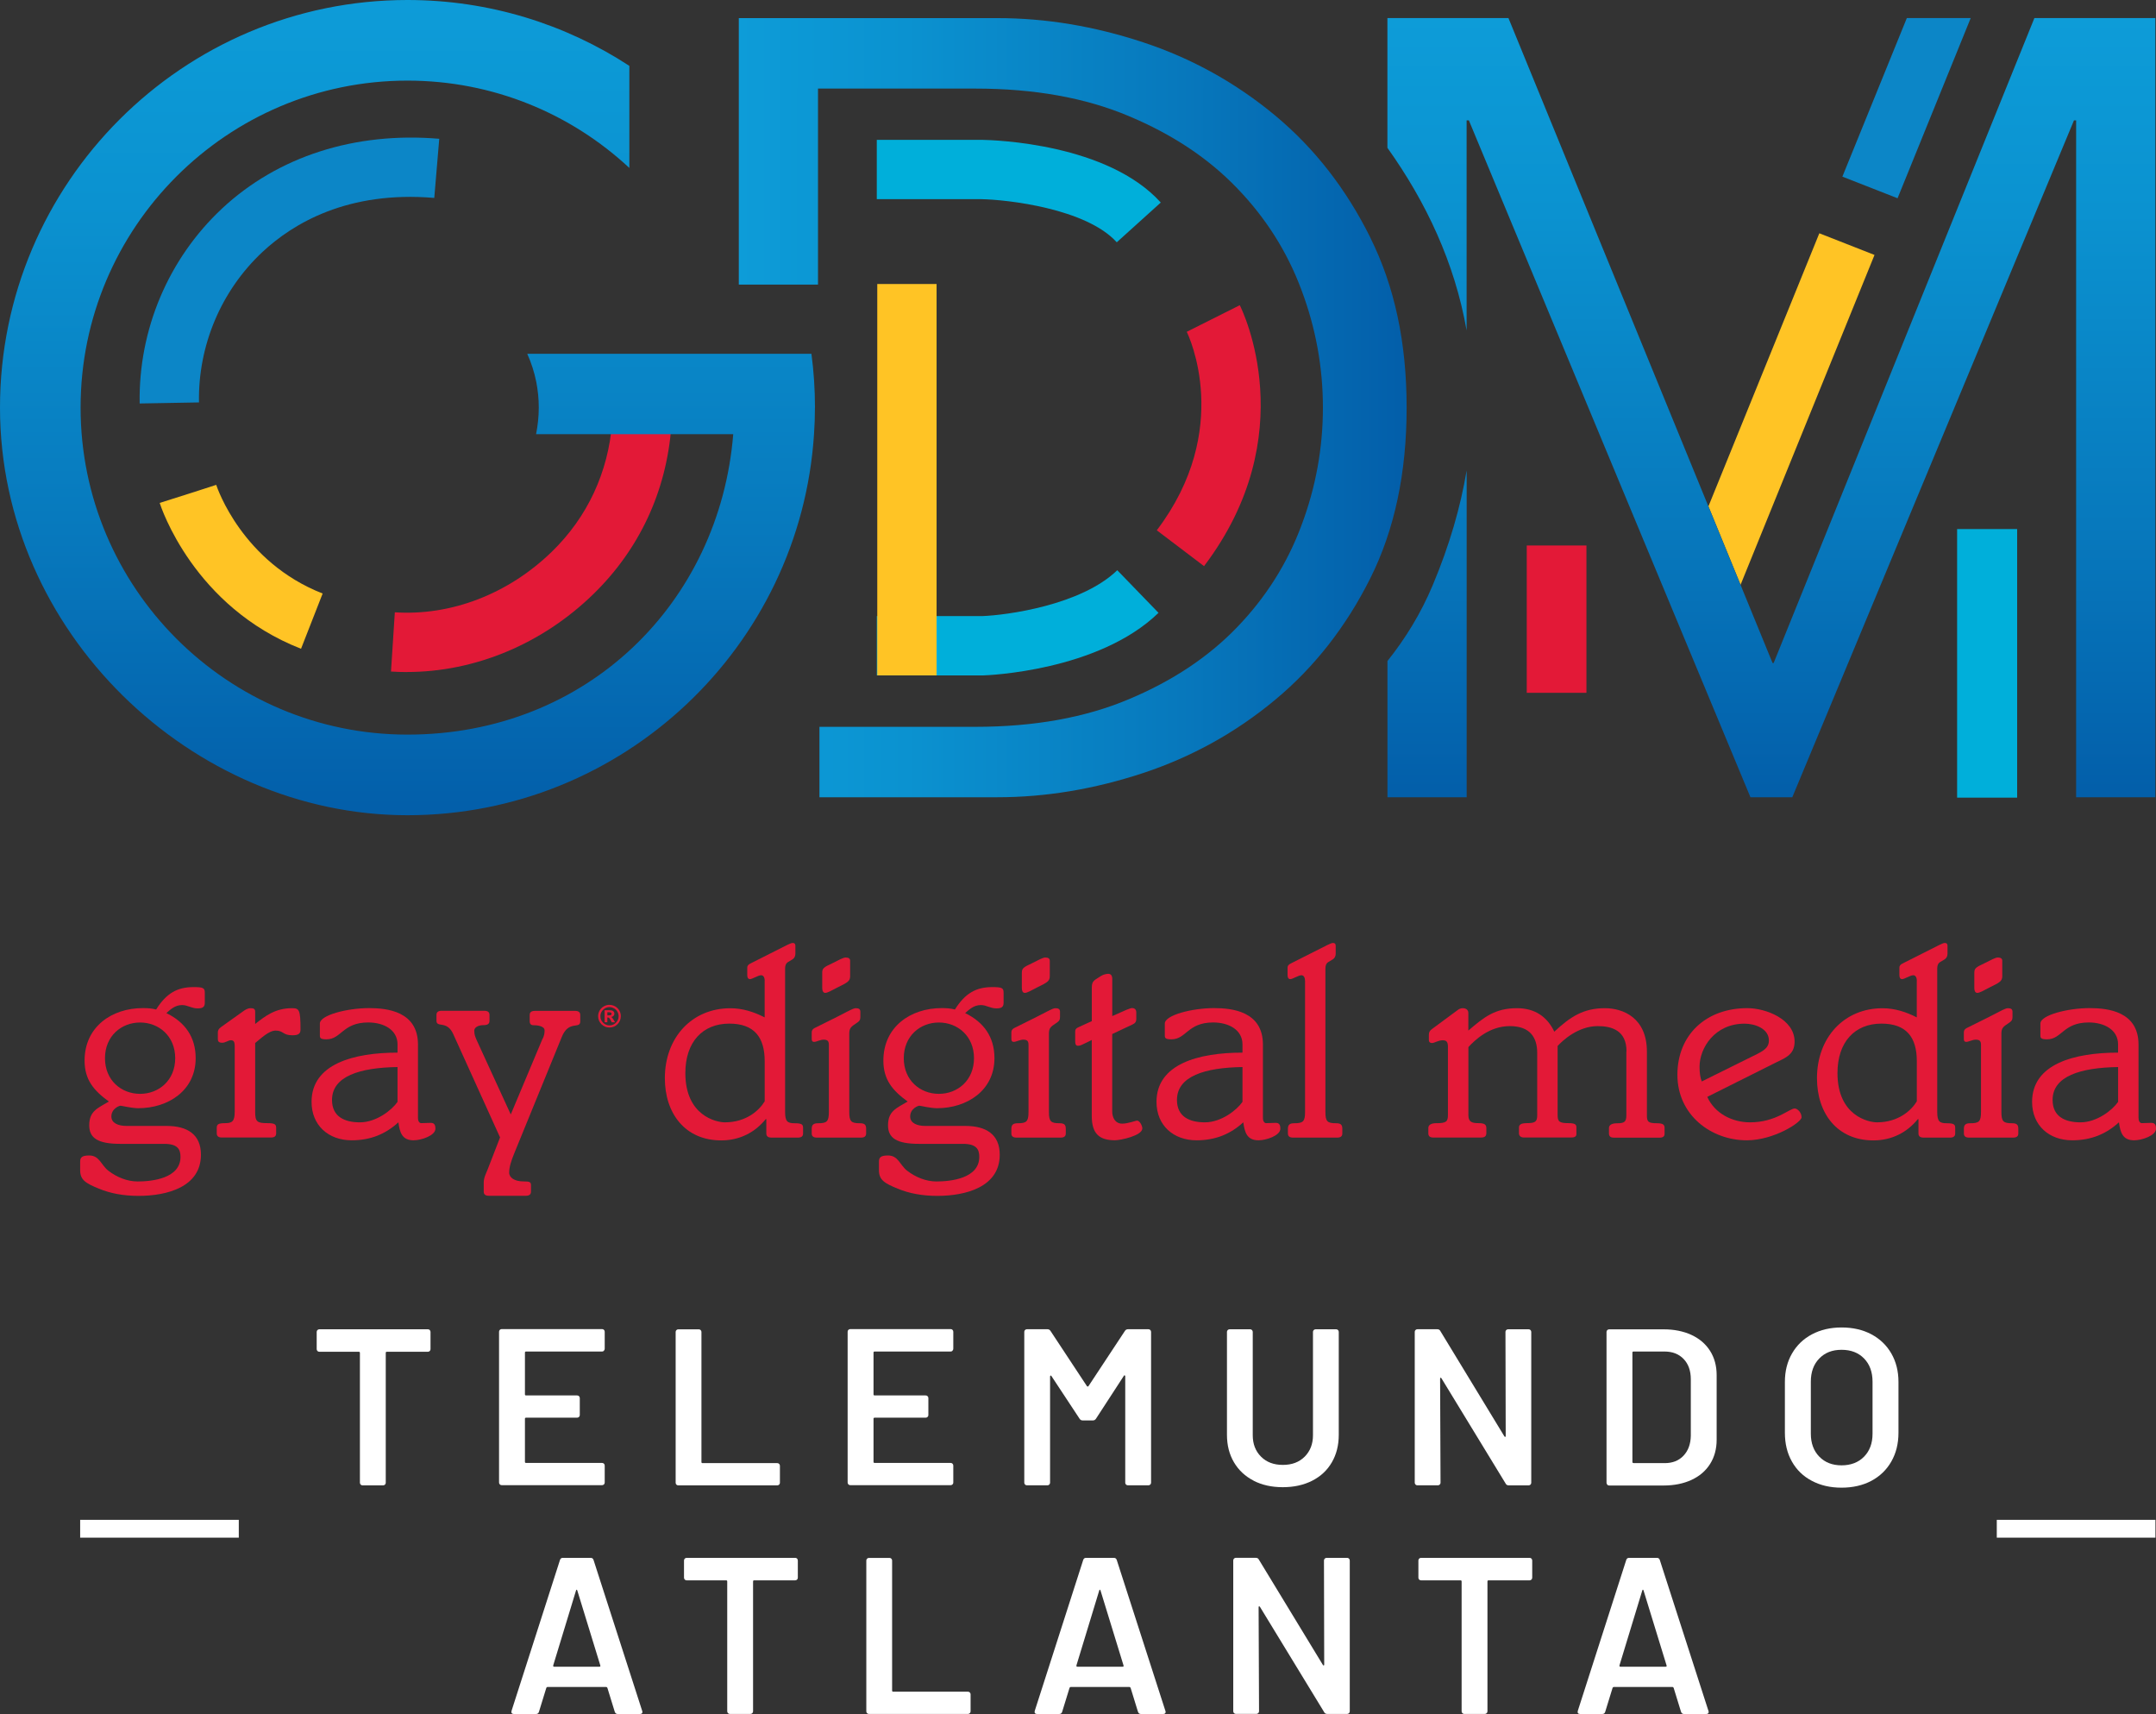 <?xml version="1.0" encoding="UTF-8" standalone="no"?>
<svg
   id="Layer_1"
   viewBox="0 0 448.91 356.79"
   version="1.1"
   sodipodi:docname="WKTB_TelemundoAtlanta_dark_vertical.svg"
   width="448.91"
   height="356.79"
   inkscape:version="1.3.2 (091e20e, 2023-11-25)"
   xmlns:inkscape="http://www.inkscape.org/namespaces/inkscape"
   xmlns:sodipodi="http://sodipodi.sourceforge.net/DTD/sodipodi-0.dtd"
   xmlns:xlink="http://www.w3.org/1999/xlink"
   xmlns="http://www.w3.org/2000/svg"
   xmlns:svg="http://www.w3.org/2000/svg">
  <rect x="0" y="0" width="448.91" height="356.79" fill="#333333" stroke="none"/>
  <sodipodi:namedview
     id="namedview46"
     pagecolor="#ffffff"
     bordercolor="#000000"
     borderopacity="0.25"
     inkscape:showpageshadow="2"
     inkscape:pageopacity="0.0"
     inkscape:pagecheckerboard="0"
     inkscape:deskcolor="#d1d1d1"
     inkscape:zoom="0.2979798"
     inkscape:cx="253.37288"
     inkscape:cy="181.22034"
     inkscape:window-width="1312"
     inkscape:window-height="449"
     inkscape:window-x="0"
     inkscape:window-y="38"
     inkscape:window-maximized="0"
     inkscape:current-layer="Layer_1" />
  <defs
     id="defs4">
    <style
       id="style1">.cls-1{fill:url(#New_Gradient_Swatch_1);}.cls-1,.cls-2,.cls-3,.cls-4,.cls-5,.cls-6,.cls-7,.cls-8{stroke-width:0px;}.cls-2{fill:url(#New_Gradient_Swatch_1-3);}.cls-3{fill:url(#New_Gradient_Swatch_1-2);}.cls-9{fill:none;stroke:#fff;stroke-miterlimit:10;stroke-width:3.71px;}.cls-4{fill:#0c86c7;}.cls-5{fill:#e31937;}.cls-6{fill:#fff;}.cls-7{fill:#ffc425;}.cls-8{fill:#00afda;}</style>
    <linearGradient
       id="New_Gradient_Swatch_1"
       x1="230.55"
       y1="12.39"
       x2="230.55"
       y2="182.09"
       gradientUnits="userSpaceOnUse">
      <stop
         offset="0"
         stop-color="#0d9cd8"
         id="stop1" />
      <stop
         offset=".25"
         stop-color="#0b92d0"
         id="stop2" />
      <stop
         offset=".65"
         stop-color="#0779bd"
         id="stop3" />
      <stop
         offset=".99"
         stop-color="#035faa"
         id="stop4" />
    </linearGradient>
    <linearGradient
       id="New_Gradient_Swatch_1-2"
       x1="514.55"
       y1="16.15"
       x2="514.55"
       y2="178.36"
       xlink:href="#New_Gradient_Swatch_1"
       gradientTransform="translate(-145.71,-12.39)" />
    <linearGradient
       id="New_Gradient_Swatch_1-3"
       x1="299.55"
       y1="97.26"
       x2="438.59"
       y2="97.26"
       xlink:href="#New_Gradient_Swatch_1"
       gradientTransform="translate(-145.71,-12.39)" />
    <linearGradient
       inkscape:collect="always"
       xlink:href="#New_Gradient_Swatch_1"
       id="linearGradient46"
       gradientUnits="userSpaceOnUse"
       x1="230.55"
       y1="12.39"
       x2="230.55"
       y2="182.09"
       gradientTransform="translate(-145.71,-12.39)" />
  </defs>
  <path
     class="cls-6"
     d="m 89.48,276.87 c 0.11,0.11 0.16,0.24 0.16,0.39 v 3.58 c 0,0.16 -0.05,0.29 -0.16,0.39 -0.11,0.11 -0.24,0.16 -0.39,0.16 h -8.54 c -0.16,0 -0.23,0.08 -0.23,0.23 v 27.03 c 0,0.16 -0.05,0.29 -0.16,0.39 -0.11,0.11 -0.24,0.16 -0.4,0.16 h -4.27 c -0.16,0 -0.29,-0.05 -0.39,-0.16 -0.11,-0.11 -0.16,-0.24 -0.16,-0.39 v -27.03 c 0,-0.15 -0.08,-0.23 -0.23,-0.23 h -8.22 c -0.16,0 -0.29,-0.05 -0.39,-0.16 -0.11,-0.11 -0.16,-0.24 -0.16,-0.39 v -3.58 c 0,-0.15 0.05,-0.29 0.16,-0.39 0.11,-0.11 0.24,-0.16 0.39,-0.16 H 89.1 c 0.15,0 0.29,0.05 0.39,0.16 z"
     id="path4" />
  <path
     class="cls-6"
     d="m 125.75,281.18 c -0.11,0.11 -0.24,0.16 -0.39,0.16 h -15.83 c -0.16,0 -0.23,0.08 -0.23,0.23 v 8.68 c 0,0.16 0.08,0.23 0.23,0.23 h 10.63 c 0.16,0 0.29,0.05 0.4,0.16 0.11,0.11 0.16,0.24 0.16,0.39 v 3.53 c 0,0.16 -0.05,0.29 -0.16,0.39 -0.11,0.11 -0.24,0.16 -0.4,0.16 h -10.63 c -0.16,0 -0.23,0.08 -0.23,0.23 v 8.96 c 0,0.16 0.08,0.23 0.23,0.23 h 15.83 c 0.15,0 0.29,0.05 0.39,0.16 0.11,0.11 0.16,0.24 0.16,0.39 v 3.53 c 0,0.16 -0.05,0.29 -0.16,0.39 -0.11,0.11 -0.24,0.16 -0.39,0.16 h -20.9 c -0.16,0 -0.29,-0.05 -0.39,-0.16 -0.11,-0.11 -0.16,-0.24 -0.16,-0.39 v -31.39 c 0,-0.15 0.05,-0.29 0.16,-0.39 0.11,-0.11 0.24,-0.16 0.39,-0.16 h 20.9 c 0.15,0 0.29,0.05 0.39,0.16 0.11,0.11 0.16,0.24 0.16,0.39 v 3.53 c 0,0.16 -0.05,0.29 -0.16,0.39 z"
     id="path5" />
  <path
     class="cls-6"
     d="m 140.84,309.05 c -0.11,-0.11 -0.16,-0.24 -0.16,-0.39 v -31.39 c 0,-0.15 0.05,-0.29 0.16,-0.39 0.11,-0.11 0.24,-0.16 0.39,-0.16 h 4.27 c 0.15,0 0.29,0.05 0.39,0.16 0.11,0.11 0.16,0.24 0.16,0.39 v 27.07 c 0,0.16 0.08,0.23 0.23,0.23 h 15.56 c 0.15,0 0.29,0.05 0.39,0.16 0.11,0.11 0.16,0.24 0.16,0.39 v 3.53 c 0,0.16 -0.05,0.29 -0.16,0.39 -0.11,0.11 -0.24,0.16 -0.39,0.16 h -20.62 c -0.16,0 -0.29,-0.05 -0.39,-0.16 z"
     id="path6" />
  <path
     class="cls-6"
     d="m 198.33,281.18 c -0.11,0.11 -0.24,0.16 -0.39,0.16 h -15.83 c -0.16,0 -0.23,0.08 -0.23,0.23 v 8.68 c 0,0.16 0.08,0.23 0.23,0.23 h 10.63 c 0.16,0 0.29,0.05 0.4,0.16 0.11,0.11 0.16,0.24 0.16,0.39 v 3.53 c 0,0.16 -0.05,0.29 -0.16,0.39 -0.11,0.11 -0.24,0.16 -0.4,0.16 h -10.63 c -0.16,0 -0.23,0.08 -0.23,0.23 v 8.96 c 0,0.16 0.08,0.23 0.23,0.23 h 15.83 c 0.15,0 0.29,0.05 0.39,0.16 0.11,0.11 0.16,0.24 0.16,0.39 v 3.53 c 0,0.16 -0.05,0.29 -0.16,0.39 -0.11,0.11 -0.24,0.16 -0.39,0.16 h -20.9 c -0.16,0 -0.29,-0.05 -0.39,-0.16 -0.11,-0.11 -0.16,-0.24 -0.16,-0.39 v -31.39 c 0,-0.15 0.05,-0.29 0.16,-0.39 0.11,-0.11 0.24,-0.16 0.39,-0.16 h 20.9 c 0.15,0 0.29,0.05 0.39,0.16 0.11,0.11 0.16,0.24 0.16,0.39 v 3.53 c 0,0.16 -0.05,0.29 -0.16,0.39 z"
     id="path7" />
  <path
     class="cls-6"
     d="m 234.85,276.7 h 4.27 c 0.15,0 0.29,0.05 0.39,0.16 0.11,0.11 0.16,0.24 0.16,0.39 v 31.39 c 0,0.16 -0.05,0.29 -0.16,0.39 -0.11,0.11 -0.24,0.16 -0.39,0.16 h -4.27 c -0.16,0 -0.29,-0.05 -0.4,-0.16 -0.11,-0.11 -0.16,-0.24 -0.16,-0.39 v -22.15 c 0,-0.09 -0.04,-0.15 -0.12,-0.19 -0.08,-0.03 -0.13,0 -0.16,0.09 l -5.8,8.92 c -0.16,0.25 -0.37,0.37 -0.65,0.37 h -2.14 c -0.28,0 -0.5,-0.12 -0.65,-0.37 l -5.85,-8.87 c -0.03,-0.09 -0.09,-0.12 -0.16,-0.09 -0.08,0.03 -0.12,0.09 -0.12,0.19 v 22.1 c 0,0.16 -0.05,0.29 -0.16,0.39 -0.11,0.11 -0.24,0.16 -0.39,0.16 h -4.27 c -0.16,0 -0.29,-0.05 -0.39,-0.16 -0.11,-0.11 -0.16,-0.24 -0.16,-0.39 v -31.39 c 0,-0.15 0.05,-0.29 0.16,-0.39 0.11,-0.11 0.24,-0.16 0.39,-0.16 h 4.27 c 0.28,0 0.5,0.12 0.65,0.37 l 7.57,11.47 c 0.06,0.06 0.12,0.09 0.19,0.09 0.07,0 0.11,-0.03 0.14,-0.09 l 7.57,-11.47 c 0.15,-0.25 0.37,-0.37 0.65,-0.37 z"
     id="path8" />
  <path
     class="cls-6"
     d="m 261.04,308.23 c -1.76,-0.9 -3.13,-2.17 -4.11,-3.83 -0.98,-1.66 -1.46,-3.57 -1.46,-5.73 v -21.41 c 0,-0.15 0.05,-0.29 0.16,-0.39 0.11,-0.11 0.24,-0.16 0.39,-0.16 h 4.27 c 0.15,0 0.29,0.05 0.39,0.16 0.11,0.11 0.16,0.24 0.16,0.39 v 21.5 c 0,1.83 0.57,3.31 1.72,4.46 1.14,1.15 2.66,1.72 4.55,1.72 1.89,0 3.4,-0.57 4.55,-1.72 1.14,-1.15 1.72,-2.63 1.72,-4.46 v -21.5 c 0,-0.15 0.05,-0.29 0.16,-0.39 0.11,-0.11 0.24,-0.16 0.39,-0.16 h 4.27 c 0.15,0 0.29,0.05 0.39,0.16 0.11,0.11 0.16,0.24 0.16,0.39 v 21.41 c 0,2.17 -0.48,4.08 -1.44,5.73 -0.96,1.66 -2.32,2.93 -4.09,3.83 -1.76,0.9 -3.81,1.35 -6.13,1.35 -2.32,0 -4.32,-0.45 -6.08,-1.35 z"
     id="path9" />
  <path
     class="cls-6"
     d="m 313.62,276.87 c 0.11,-0.11 0.24,-0.16 0.39,-0.16 h 4.27 c 0.15,0 0.29,0.05 0.39,0.16 0.11,0.11 0.16,0.24 0.16,0.39 v 31.39 c 0,0.16 -0.05,0.29 -0.16,0.39 -0.11,0.11 -0.24,0.16 -0.39,0.16 h -4.13 c -0.31,0 -0.53,-0.12 -0.65,-0.37 l -13.37,-21.92 c -0.06,-0.09 -0.12,-0.13 -0.19,-0.12 -0.06,0.02 -0.09,0.09 -0.09,0.21 l 0.09,21.64 c 0,0.16 -0.05,0.29 -0.16,0.39 -0.11,0.11 -0.24,0.16 -0.39,0.16 h -4.27 c -0.16,0 -0.29,-0.05 -0.39,-0.16 -0.11,-0.11 -0.16,-0.24 -0.16,-0.39 v -31.39 c 0,-0.15 0.05,-0.29 0.16,-0.39 0.11,-0.11 0.24,-0.16 0.39,-0.16 h 4.13 c 0.31,0 0.53,0.12 0.65,0.37 l 13.33,21.92 c 0.06,0.09 0.12,0.13 0.19,0.12 0.06,-0.02 0.09,-0.08 0.09,-0.21 l -0.05,-21.64 c 0,-0.15 0.05,-0.29 0.16,-0.39 z"
     id="path10" />
  <path
     class="cls-6"
     d="m 334.66,309.05 c -0.11,-0.11 -0.16,-0.24 -0.16,-0.39 v -31.39 c 0,-0.15 0.05,-0.29 0.16,-0.39 0.11,-0.11 0.24,-0.16 0.39,-0.16 h 11.33 c 2.2,0 4.13,0.39 5.8,1.16 1.67,0.77 2.96,1.88 3.88,3.32 0.91,1.44 1.37,3.12 1.37,5.04 v 13.47 c 0,1.92 -0.46,3.6 -1.37,5.04 -0.91,1.44 -2.21,2.55 -3.88,3.32 -1.67,0.77 -3.61,1.16 -5.8,1.16 h -11.33 c -0.16,0 -0.29,-0.05 -0.39,-0.16 z m 5.46,-4.48 h 6.5 c 1.64,0 2.95,-0.52 3.92,-1.56 0.98,-1.04 1.48,-2.42 1.51,-4.16 V 287.1 c 0,-1.76 -0.5,-3.17 -1.49,-4.2 -0.99,-1.04 -2.32,-1.56 -3.99,-1.56 h -6.45 c -0.16,0 -0.23,0.08 -0.23,0.23 v 22.75 c 0,0.16 0.08,0.23 0.23,0.23 z"
     id="path11" />
  <path
     class="cls-6"
     d="m 377.26,308.26 c -1.8,-0.94 -3.18,-2.28 -4.16,-4.02 -0.98,-1.73 -1.46,-3.73 -1.46,-5.99 v -10.59 c 0,-2.23 0.49,-4.2 1.49,-5.92 0.99,-1.72 2.38,-3.05 4.16,-3.99 1.78,-0.94 3.83,-1.42 6.15,-1.42 2.32,0 4.42,0.47 6.2,1.42 1.78,0.95 3.17,2.27 4.16,3.99 0.99,1.72 1.49,3.69 1.49,5.92 v 10.59 c 0,2.26 -0.5,4.26 -1.49,5.99 -0.99,1.73 -2.38,3.07 -4.16,4.02 -1.78,0.94 -3.85,1.42 -6.2,1.42 -2.35,0 -4.38,-0.47 -6.18,-1.42 z m 10.87,-5.04 c 1.18,-1.21 1.76,-2.8 1.76,-4.78 v -10.82 c 0,-2.01 -0.59,-3.62 -1.76,-4.83 -1.18,-1.21 -2.74,-1.81 -4.69,-1.81 -1.95,0 -3.47,0.6 -4.64,1.81 -1.18,1.21 -1.76,2.82 -1.76,4.83 v 10.82 c 0,1.98 0.59,3.58 1.76,4.78 1.18,1.21 2.72,1.81 4.64,1.81 1.92,0 3.51,-0.6 4.69,-1.81 z"
     id="path12" />
  <path
     class="cls-6"
     d="m 128,356.33 -1.53,-4.97 c -0.06,-0.12 -0.14,-0.19 -0.23,-0.19 h -12.26 c -0.09,0 -0.17,0.06 -0.23,0.19 l -1.53,4.97 c -0.09,0.31 -0.29,0.46 -0.6,0.46 h -4.64 c -0.19,0 -0.33,-0.05 -0.42,-0.16 -0.09,-0.11 -0.11,-0.27 -0.05,-0.49 l 10.08,-31.39 c 0.09,-0.31 0.29,-0.46 0.6,-0.46 h 5.8 c 0.31,0 0.51,0.16 0.6,0.46 l 10.12,31.39 c 0.03,0.06 0.05,0.14 0.05,0.23 0,0.28 -0.17,0.42 -0.51,0.42 h -4.64 c -0.31,0 -0.51,-0.15 -0.6,-0.46 z m -12.63,-9.38 h 9.43 c 0.19,0 0.25,-0.09 0.19,-0.28 l -4.78,-15.56 c -0.03,-0.12 -0.08,-0.19 -0.14,-0.19 -0.06,0 -0.11,0.06 -0.14,0.19 l -4.74,15.56 c -0.03,0.19 0.03,0.28 0.19,0.28 z"
     id="path13" />
  <path
     class="cls-6"
     d="m 165.96,324.45 c 0.11,0.11 0.16,0.24 0.16,0.39 v 3.58 c 0,0.16 -0.05,0.29 -0.16,0.39 -0.11,0.11 -0.24,0.16 -0.39,0.16 h -8.54 c -0.16,0 -0.23,0.08 -0.23,0.23 v 27.03 c 0,0.16 -0.05,0.29 -0.16,0.39 -0.11,0.11 -0.24,0.16 -0.4,0.16 h -4.27 c -0.16,0 -0.29,-0.05 -0.39,-0.16 -0.11,-0.11 -0.16,-0.24 -0.16,-0.39 V 329.2 c 0,-0.15 -0.08,-0.23 -0.23,-0.23 h -8.22 c -0.16,0 -0.29,-0.05 -0.39,-0.16 -0.11,-0.11 -0.16,-0.24 -0.16,-0.39 v -3.58 c 0,-0.15 0.05,-0.29 0.16,-0.39 0.11,-0.11 0.24,-0.16 0.39,-0.16 h 22.61 c 0.15,0 0.29,0.05 0.39,0.16 z"
     id="path14" />
  <path
     class="cls-6"
     d="m 180.54,356.63 c -0.11,-0.11 -0.16,-0.24 -0.16,-0.39 v -31.39 c 0,-0.15 0.05,-0.29 0.16,-0.39 0.11,-0.11 0.24,-0.16 0.39,-0.16 h 4.27 c 0.15,0 0.29,0.05 0.39,0.16 0.11,0.11 0.16,0.24 0.16,0.39 v 27.07 c 0,0.16 0.08,0.23 0.23,0.23 h 15.56 c 0.15,0 0.29,0.05 0.39,0.16 0.11,0.11 0.16,0.24 0.16,0.39 v 3.53 c 0,0.16 -0.05,0.29 -0.16,0.39 -0.11,0.11 -0.24,0.16 -0.39,0.16 h -20.62 c -0.16,0 -0.29,-0.05 -0.39,-0.16 z"
     id="path15" />
  <path
     class="cls-6"
     d="m 236.94,356.33 -1.53,-4.97 c -0.06,-0.12 -0.14,-0.19 -0.23,-0.19 h -12.26 c -0.09,0 -0.17,0.06 -0.23,0.19 l -1.53,4.97 c -0.09,0.31 -0.29,0.46 -0.6,0.46 h -4.64 c -0.19,0 -0.33,-0.05 -0.42,-0.16 -0.09,-0.11 -0.11,-0.27 -0.05,-0.49 l 10.08,-31.39 c 0.09,-0.31 0.29,-0.46 0.6,-0.46 h 5.8 c 0.31,0 0.51,0.16 0.6,0.46 l 10.12,31.39 c 0.03,0.06 0.05,0.14 0.05,0.23 0,0.28 -0.17,0.42 -0.51,0.42 h -4.64 c -0.31,0 -0.51,-0.15 -0.6,-0.46 z m -12.63,-9.38 h 9.43 c 0.19,0 0.25,-0.09 0.19,-0.28 l -4.78,-15.56 c -0.03,-0.12 -0.08,-0.19 -0.14,-0.19 -0.06,0 -0.11,0.06 -0.14,0.19 l -4.74,15.56 c -0.03,0.19 0.03,0.28 0.19,0.28 z"
     id="path16" />
  <path
     class="cls-6"
     d="m 275.83,324.45 c 0.11,-0.11 0.24,-0.16 0.39,-0.16 h 4.27 c 0.15,0 0.29,0.05 0.39,0.16 0.11,0.11 0.16,0.24 0.16,0.39 v 31.39 c 0,0.16 -0.05,0.29 -0.16,0.39 -0.11,0.11 -0.24,0.16 -0.39,0.16 h -4.13 c -0.31,0 -0.53,-0.12 -0.65,-0.37 l -13.37,-21.92 c -0.06,-0.09 -0.12,-0.13 -0.19,-0.12 -0.06,0.02 -0.09,0.09 -0.09,0.21 l 0.09,21.64 c 0,0.16 -0.05,0.29 -0.16,0.39 -0.11,0.11 -0.24,0.16 -0.39,0.16 h -4.27 c -0.16,0 -0.29,-0.05 -0.39,-0.16 -0.11,-0.11 -0.16,-0.24 -0.16,-0.39 v -31.39 c 0,-0.15 0.05,-0.29 0.16,-0.39 0.11,-0.11 0.24,-0.16 0.39,-0.16 h 4.13 c 0.31,0 0.53,0.12 0.65,0.37 l 13.33,21.92 c 0.06,0.09 0.12,0.13 0.19,0.12 0.06,-0.02 0.09,-0.08 0.09,-0.21 l -0.05,-21.64 c 0,-0.15 0.05,-0.29 0.16,-0.39 z"
     id="path17" />
  <path
     class="cls-6"
     d="m 318.87,324.45 c 0.11,0.11 0.16,0.24 0.16,0.39 v 3.58 c 0,0.16 -0.05,0.29 -0.16,0.39 -0.11,0.11 -0.24,0.16 -0.39,0.16 h -8.54 c -0.16,0 -0.23,0.08 -0.23,0.23 v 27.03 c 0,0.16 -0.05,0.29 -0.16,0.39 -0.11,0.11 -0.24,0.16 -0.4,0.16 h -4.27 c -0.16,0 -0.29,-0.05 -0.39,-0.16 -0.11,-0.11 -0.16,-0.24 -0.16,-0.39 V 329.2 c 0,-0.15 -0.08,-0.23 -0.23,-0.23 h -8.22 c -0.16,0 -0.29,-0.05 -0.39,-0.16 -0.11,-0.11 -0.16,-0.24 -0.16,-0.39 v -3.58 c 0,-0.15 0.05,-0.29 0.16,-0.39 0.11,-0.11 0.24,-0.16 0.39,-0.16 h 22.61 c 0.15,0 0.29,0.05 0.39,0.16 z"
     id="path18" />
  <path
     class="cls-6"
     d="m 350.01,356.33 -1.53,-4.97 c -0.06,-0.12 -0.14,-0.19 -0.23,-0.19 h -12.26 c -0.09,0 -0.17,0.06 -0.23,0.19 l -1.53,4.97 c -0.09,0.31 -0.29,0.46 -0.6,0.46 h -4.64 c -0.19,0 -0.33,-0.05 -0.42,-0.16 -0.09,-0.11 -0.11,-0.27 -0.05,-0.49 l 10.08,-31.39 c 0.09,-0.31 0.29,-0.46 0.6,-0.46 h 5.8 c 0.31,0 0.51,0.16 0.6,0.46 l 10.12,31.39 c 0.03,0.06 0.05,0.14 0.05,0.23 0,0.28 -0.17,0.42 -0.51,0.42 h -4.64 c -0.31,0 -0.51,-0.15 -0.6,-0.46 z m -12.63,-9.38 h 9.43 c 0.19,0 0.25,-0.09 0.19,-0.28 l -4.78,-15.56 c -0.03,-0.12 -0.08,-0.19 -0.14,-0.19 -0.06,0 -0.11,0.06 -0.14,0.19 l -4.74,15.56 c -0.03,0.19 0.03,0.28 0.19,0.28 z"
     id="path19" />
  <line
     class="cls-9"
     x1="448.79"
     y1="318.23"
     x2="415.76"
     y2="318.23"
     id="line19" />
  <line
     class="cls-9"
     x1="49.72"
     y1="318.23"
     x2="16.69"
     y2="318.23"
     id="line20" />
  <path
     class="cls-5"
     d="m 34.7,234.38 c 4.26,0 7.14,1.73 7.14,5.99 0,6.73 -7.08,8.57 -13.01,8.57 -3.11,0 -5.87,-0.52 -8.23,-1.5 -2.82,-1.15 -3.91,-1.84 -3.91,-3.86 v -1.78 c 0,-0.92 0.46,-1.27 1.9,-1.27 2.13,0 2.47,2.01 3.97,3.17 1.78,1.38 3.97,2.24 6.1,2.24 2.99,0 8.92,-0.63 8.92,-5.12 0,-1.61 -0.63,-2.71 -3.4,-2.71 h -9.15 c -4.66,0 -6.45,-1.21 -6.45,-3.86 0,-2.99 1.78,-3.57 4.09,-4.95 -3.17,-2.3 -5.06,-4.55 -5.06,-8.52 0,-7.02 5.64,-10.93 12.14,-10.93 1.04,0 1.84,0.06 2.76,0.29 2.13,-3.4 4.43,-4.66 7.77,-4.66 2.01,0 2.36,0.17 2.36,1.15 v 2.13 c 0,0.92 -0.52,1.15 -1.5,1.15 -1.27,0 -2.07,-0.69 -3.22,-0.69 -1.5,0 -2.42,0.92 -3.28,1.67 3.91,1.9 6.1,5.01 6.1,9.38 0,6.73 -5.7,10.42 -11.97,10.42 -1.32,0 -3.45,-0.52 -3.68,-0.52 -0.23,0 -1.9,0.58 -1.9,2.25 0,1.38 1.44,1.96 3.17,1.96 h 8.35 z m -5.53,-6.68 c 3.91,0 7.31,-2.82 7.31,-7.42 0,-4.6 -3.4,-7.43 -7.31,-7.43 -3.91,0 -7.31,2.82 -7.31,7.43 0,4.61 3.4,7.42 7.31,7.42 z"
     id="path20" />
  <path
     class="cls-5"
     d="m 53.13,231.44 c 0,2.07 0.4,2.36 2.59,2.36 1.44,0 1.78,0.23 1.78,0.98 v 1.15 c 0,0.58 -0.35,0.86 -1.09,0.86 H 46.22 c -0.75,0 -1.09,-0.29 -1.09,-0.86 v -1.15 c 0,-0.75 0.35,-0.98 1.78,-0.98 1.43,0 1.96,-0.4 1.96,-2.36 V 217.8 c 0,-0.98 -0.23,-1.26 -0.81,-1.26 -0.52,0 -1.09,0.52 -1.78,0.52 -0.69,0 -0.92,-0.23 -0.92,-0.81 v -1.32 c 0,-0.4 0.12,-0.75 0.69,-1.15 l 4.43,-3.16 c 0.63,-0.46 1.09,-0.75 1.73,-0.75 0.64,0 0.92,0.17 0.92,0.75 v 2.53 c 2.13,-1.67 4.2,-3.28 7.66,-3.28 1.5,0 1.78,0.29 1.78,4.43 0,0.81 -0.35,1.21 -1.67,1.21 -2.07,0 -1.84,-0.98 -3.51,-0.98 -1.44,0 -3.17,1.73 -4.26,2.59 v 14.33 z"
     id="path21" />
  <path
     class="cls-5"
     d="m 87.03,232.71 c 0,0.69 0.29,1.09 0.69,1.09 0.58,0 1.27,-0.06 1.96,-0.06 0.69,0 0.98,0.35 0.98,1.21 0,1.44 -2.94,2.42 -4.55,2.42 -2.42,0 -2.88,-1.67 -3.16,-3.74 -2.65,2.42 -5.76,3.74 -9.73,3.74 -4.83,0 -8.35,-3.11 -8.35,-8 0,-7.89 8.75,-10.25 17.9,-10.25 v -1.73 c 0,-2.99 -2.82,-4.55 -6.1,-4.55 -5.35,0 -5.58,3.51 -8.69,3.51 -1.15,0 -1.38,-0.23 -1.38,-0.75 v -2.53 c 0,-1.78 5.76,-3.22 10.24,-3.22 3.8,0 10.19,0.69 10.19,7.6 v 15.25 z m -4.26,-10.59 c -7.83,0.12 -13.64,1.9 -13.64,6.85 0,3.51 2.65,4.66 5.81,4.66 3.45,0 6.68,-2.59 7.83,-4.26 z"
     id="path22" />
  <path
     class="cls-5"
     d="m 112.99,216.25 c 0.35,-0.75 0.4,-1.27 0.4,-1.79 0,-0.69 -1.04,-1.04 -2.24,-1.04 -0.63,0 -0.86,-0.29 -0.86,-0.86 v -1.27 c 0,-0.58 0.35,-0.86 1.09,-0.86 h 8.35 c 0.75,0 1.09,0.29 1.09,0.86 v 1.32 c 0,1.73 -2.42,-0.35 -3.86,3.28 l -9.9,24.23 c -0.58,1.44 -1.04,2.76 -1.04,3.97 0,1.09 1.15,1.84 2.99,1.84 1.27,0 1.55,0.12 1.55,0.81 v 1.32 c 0,0.57 -0.35,0.86 -1.09,0.86 h -7.66 c -0.75,0 -1.09,-0.29 -1.09,-0.86 v -1.9 c 0,-1.04 0.52,-1.96 0.81,-2.71 l 2.59,-6.68 -9.73,-21.47 c -1.32,-2.99 -3.51,-1.27 -3.51,-2.82 v -1.21 c 0,-0.58 0.35,-0.86 1.09,-0.86 h 8.86 c 0.75,0 1.09,0.29 1.09,0.86 v 1.21 c 0,0.63 -0.35,0.92 -1.27,0.92 -1.15,0 -1.9,0.52 -1.9,1.15 0,0.86 0.23,1.32 0.52,2.01 l 7.08,15.43 6.62,-15.77 z"
     id="path23" />
  <path
     class="cls-5"
     d="m 159.22,204.16 c 0,-0.81 -0.35,-1.15 -0.75,-1.15 -0.58,0 -1.84,0.81 -2.3,0.81 -0.46,0 -0.58,-0.4 -0.58,-0.86 v -1.55 c 0,-0.35 0.17,-0.63 0.81,-0.92 l 7.54,-3.8 c 0.4,-0.17 0.81,-0.4 1.09,-0.4 0.4,0 0.58,0.17 0.58,0.58 v 1.67 c 0,0.52 -0.23,0.92 -0.58,1.15 l -1.04,0.63 c -0.35,0.23 -0.52,0.69 -0.52,1.27 v 29.87 c 0,1.96 0.46,2.36 1.96,2.36 1.5,0 1.78,0.23 1.78,0.98 v 1.15 c 0,0.58 -0.35,0.86 -1.09,0.86 h -5.47 c -0.75,0 -1.09,-0.29 -1.09,-0.86 v -2.99 h -0.12 c -2.24,2.76 -5.41,4.43 -9.27,4.43 -7.54,0 -11.74,-5.64 -11.74,-12.95 0,-8.46 5.64,-14.56 13.64,-14.56 2.53,0 4.89,0.75 7.14,1.9 v -7.6 z m 0,16.75 c 0,-5.01 -2.19,-7.83 -7.37,-7.83 -5.53,0 -9.15,3.8 -9.15,10.3 0,8.92 6.5,10.25 8.23,10.25 4.49,0 7.19,-2.53 8.29,-4.38 z"
     id="path24" />
  <path
     class="cls-5"
     d="m 172.58,217.51 c 0,-0.75 -0.23,-1.09 -1.09,-1.09 -0.69,0 -1.5,0.46 -1.96,0.46 -0.46,0 -0.52,-0.29 -0.52,-0.69 v -1.26 c 0,-0.35 0.12,-0.69 0.58,-0.92 7.19,-3.51 7.89,-4.14 8.63,-4.14 0.63,0 0.92,0.23 0.92,0.75 v 1.09 c 0,0.58 -0.17,0.86 -0.81,1.27 -1.15,0.75 -1.5,1.04 -1.5,2.19 v 16.29 c 0,2.01 0.4,2.36 2.24,2.36 0.92,0 1.27,0.29 1.27,1.15 v 0.98 c 0,0.58 -0.35,0.86 -1.09,0.86 h -9.15 c -0.75,0 -1.09,-0.29 -1.09,-0.86 v -0.98 c 0,-0.86 0.4,-1.15 1.32,-1.15 1.84,0 2.25,-0.35 2.25,-2.36 v -13.93 z m -1.38,-15.08 c 0,-0.81 0.29,-1.09 2.07,-1.9 1.5,-0.75 2.3,-1.21 2.82,-1.21 0.63,0 0.92,0.23 0.92,0.69 v 3.22 c 0,1.04 -0.63,1.32 -2.47,2.24 -1.55,0.81 -2.25,1.21 -2.71,1.21 -0.46,0 -0.63,-0.46 -0.63,-1.04 v -3.22 z"
     id="path25" />
  <path
     class="cls-5"
     d="m 201.02,234.38 c 4.26,0 7.14,1.73 7.14,5.99 0,6.73 -7.08,8.57 -13.01,8.57 -3.11,0 -5.87,-0.52 -8.23,-1.5 -2.82,-1.15 -3.91,-1.84 -3.91,-3.86 v -1.78 c 0,-0.92 0.46,-1.27 1.9,-1.27 2.13,0 2.47,2.01 3.97,3.17 1.78,1.38 3.97,2.24 6.1,2.24 2.99,0 8.92,-0.63 8.92,-5.12 0,-1.61 -0.63,-2.71 -3.4,-2.71 h -9.15 c -4.66,0 -6.45,-1.21 -6.45,-3.86 0,-2.99 1.78,-3.57 4.09,-4.95 -3.17,-2.3 -5.06,-4.55 -5.06,-8.52 0,-7.02 5.64,-10.93 12.14,-10.93 1.04,0 1.84,0.06 2.76,0.29 2.13,-3.4 4.43,-4.66 7.77,-4.66 2.01,0 2.36,0.17 2.36,1.15 v 2.13 c 0,0.92 -0.52,1.15 -1.5,1.15 -1.27,0 -2.07,-0.69 -3.22,-0.69 -1.5,0 -2.42,0.92 -3.28,1.67 3.91,1.9 6.1,5.01 6.1,9.38 0,6.73 -5.7,10.42 -11.97,10.42 -1.32,0 -3.45,-0.52 -3.68,-0.52 -0.23,0 -1.9,0.58 -1.9,2.25 0,1.38 1.44,1.96 3.17,1.96 h 8.35 z m -5.53,-6.68 c 3.91,0 7.31,-2.82 7.31,-7.42 0,-4.6 -3.4,-7.43 -7.31,-7.43 -3.91,0 -7.31,2.82 -7.31,7.43 0,4.61 3.4,7.42 7.31,7.42 z"
     id="path26" />
  <path
     class="cls-5"
     d="m 214.15,217.51 c 0,-0.75 -0.23,-1.09 -1.09,-1.09 -0.69,0 -1.5,0.46 -1.96,0.46 -0.46,0 -0.52,-0.29 -0.52,-0.69 v -1.26 c 0,-0.35 0.12,-0.69 0.58,-0.92 7.19,-3.51 7.89,-4.14 8.63,-4.14 0.63,0 0.92,0.23 0.92,0.75 v 1.09 c 0,0.58 -0.17,0.86 -0.81,1.27 -1.15,0.75 -1.5,1.04 -1.5,2.19 v 16.29 c 0,2.01 0.4,2.36 2.24,2.36 0.92,0 1.27,0.29 1.27,1.15 v 0.98 c 0,0.58 -0.35,0.86 -1.09,0.86 h -9.15 c -0.75,0 -1.09,-0.29 -1.09,-0.86 v -0.98 c 0,-0.86 0.4,-1.15 1.32,-1.15 1.84,0 2.25,-0.35 2.25,-2.36 v -13.93 z m -1.38,-15.08 c 0,-0.81 0.29,-1.09 2.07,-1.9 1.5,-0.75 2.3,-1.21 2.82,-1.21 0.63,0 0.92,0.23 0.92,0.69 v 3.22 c 0,1.04 -0.63,1.32 -2.48,2.24 -1.55,0.81 -2.24,1.21 -2.71,1.21 -0.47,0 -0.63,-0.46 -0.63,-1.04 v -3.22 z"
     id="path27" />
  <path
     class="cls-5"
     d="m 227.33,216.48 -1.04,0.52 c -0.98,0.46 -1.32,0.69 -1.84,0.69 -0.46,0 -0.58,-0.35 -0.58,-0.98 v -1.96 c 0,-0.4 0.11,-0.69 0.81,-0.98 l 2.65,-1.21 v -6.91 c 0,-1.09 0.23,-1.44 1.09,-1.96 l 0.81,-0.52 c 0.52,-0.35 1.27,-0.46 1.5,-0.46 0.52,0 0.86,0.29 0.86,1.09 v 7.71 l 2.99,-1.32 c 0.46,-0.17 0.92,-0.35 1.09,-0.35 0.58,0 0.92,0.29 0.92,0.92 v 1.44 c 0,0.46 -0.23,0.81 -0.75,1.04 l -4.26,2.01 v 16.12 c 0,1.21 0.58,2.53 2.07,2.53 1.27,0 2.76,-0.63 3.11,-0.63 0.58,0 1.09,1.15 1.09,1.61 0,1.55 -4.6,2.48 -5.7,2.48 -3.22,0 -4.83,-1.32 -4.83,-5.06 v -15.83 z"
     id="path28" />
  <path
     class="cls-5"
     d="m 262.96,232.71 c 0,0.69 0.29,1.09 0.69,1.09 0.58,0 1.27,-0.06 1.96,-0.06 0.69,0 0.98,0.35 0.98,1.21 0,1.44 -2.94,2.42 -4.55,2.42 -2.42,0 -2.88,-1.67 -3.17,-3.74 -2.65,2.42 -5.76,3.74 -9.73,3.74 -4.83,0 -8.34,-3.11 -8.34,-8 0,-7.89 8.75,-10.25 17.9,-10.25 v -1.73 c 0,-2.99 -2.82,-4.55 -6.1,-4.55 -5.35,0 -5.58,3.51 -8.69,3.51 -1.15,0 -1.38,-0.23 -1.38,-0.75 v -2.53 c 0,-1.78 5.76,-3.22 10.24,-3.22 3.8,0 10.19,0.69 10.19,7.6 v 15.25 z m -4.26,-10.59 c -7.83,0.12 -13.64,1.9 -13.64,6.85 0,3.51 2.65,4.66 5.81,4.66 3.45,0 6.68,-2.59 7.83,-4.26 z"
     id="path29" />
  <path
     class="cls-5"
     d="m 271.72,204.16 c 0,-0.81 -0.35,-1.15 -0.75,-1.15 -0.58,0 -1.84,0.81 -2.3,0.81 -0.46,0 -0.58,-0.4 -0.58,-0.86 v -1.55 c 0,-0.35 0.17,-0.63 0.81,-0.92 l 7.54,-3.8 c 0.4,-0.17 0.81,-0.4 1.09,-0.4 0.4,0 0.58,0.17 0.58,0.58 v 1.67 c 0,0.52 -0.23,0.92 -0.58,1.15 l -1.04,0.63 c -0.35,0.23 -0.52,0.69 -0.52,1.27 v 29.87 c 0,2.01 0.4,2.36 2.25,2.36 0.92,0 1.27,0.29 1.27,1.15 v 0.98 c 0,0.58 -0.35,0.86 -1.09,0.86 h -9.15 c -0.75,0 -1.09,-0.29 -1.09,-0.86 v -0.98 c 0,-0.86 0.4,-1.15 1.32,-1.15 1.84,0 2.25,-0.35 2.25,-2.36 v -27.28 z"
     id="path30" />
  <path
     class="cls-5"
     d="m 338.66,218.84 c 0,-4.37 -3.11,-5.24 -5.99,-5.24 -4.09,0 -7.31,2.99 -8.35,4.14 v 14.39 c 0,1.38 0.4,1.67 2.3,1.67 1.32,0 1.61,0.29 1.61,0.86 v 1.44 c 0,0.52 -0.46,0.69 -1.09,0.69 h -9.78 c -0.69,0 -1.09,-0.29 -1.09,-0.92 v -1.15 c 0,-0.58 0.4,-0.92 1.61,-0.92 1.78,0 2.19,-0.29 2.19,-1.67 v -12.95 c 0,-3.16 -1.44,-5.58 -5.7,-5.58 -4.26,0 -7.25,2.88 -8.63,4.37 v 14.16 c 0,1.44 0.75,1.67 2.13,1.67 1.21,0 1.61,0.29 1.61,1.04 v 0.98 c 0,0.69 -0.29,0.98 -1.21,0.98 h -9.78 c -0.75,0 -1.09,-0.29 -1.09,-0.86 v -1.15 c 0,-0.63 0.63,-0.98 1.61,-0.98 2.07,0 2.47,-0.29 2.47,-1.67 v -14.27 c 0,-1.04 -0.35,-1.32 -1.09,-1.32 -0.92,0 -1.73,0.57 -2.19,0.57 -0.52,0 -0.69,-0.29 -0.69,-0.63 v -1.04 c 0,-0.57 0.17,-0.92 0.69,-1.27 l 5.29,-3.91 c 0.29,-0.23 0.63,-0.4 1.09,-0.4 0.58,0 1.15,0.29 1.15,0.98 v 3.68 c 3.28,-2.82 5.58,-4.66 10.13,-4.66 3.68,0 6.27,1.73 7.77,4.89 3.28,-3.05 5.99,-4.89 10.53,-4.89 3.8,0 8.75,2.01 8.75,9.04 v 13.24 c 0,1.32 0.23,1.67 2.07,1.67 1.27,0 1.61,0.29 1.61,0.98 v 1.21 c 0,0.52 -0.29,0.81 -1.04,0.81 h -9.5 c -0.75,0 -1.04,-0.29 -1.04,-0.92 v -1.09 c 0,-0.63 0.63,-0.98 1.61,-0.98 1.61,0 2.01,-0.29 2.01,-1.67 v -13.3 z"
     id="path31" />
  <path
     class="cls-5"
     d="m 349.26,223.73 c 0,-8.29 5.93,-13.87 14.56,-13.87 3.86,0 9.84,2.3 9.84,6.96 0,2.65 -1.78,3.34 -3.91,4.37 l -14.27,7.14 c 1.55,3.45 5.18,5.3 8.92,5.3 5.35,0 8.17,-2.88 9.27,-2.88 0.58,0 1.44,0.81 1.44,1.84 0,1.03 -5.76,4.78 -11.4,4.78 -7.42,0 -14.45,-5.24 -14.45,-13.64 z m 16.69,-4.37 c 1.61,-0.81 2.36,-1.5 2.36,-2.76 0,-2.53 -2.99,-3.51 -5.06,-3.51 -6.22,0 -9.38,5.06 -9.38,8.98 0,1.32 0.17,2.36 0.46,3.05 l 11.63,-5.76 z"
     id="path32" />
  <path
     class="cls-5"
     d="m 399.11,204.16 c 0,-0.81 -0.35,-1.15 -0.75,-1.15 -0.58,0 -1.84,0.81 -2.3,0.81 -0.46,0 -0.58,-0.4 -0.58,-0.86 v -1.55 c 0,-0.35 0.17,-0.63 0.81,-0.92 l 7.54,-3.8 c 0.4,-0.17 0.81,-0.4 1.09,-0.4 0.4,0 0.58,0.17 0.58,0.58 v 1.67 c 0,0.52 -0.23,0.92 -0.58,1.15 l -1.04,0.63 c -0.35,0.23 -0.52,0.69 -0.52,1.27 v 29.87 c 0,1.96 0.46,2.36 1.96,2.36 1.5,0 1.78,0.23 1.78,0.98 v 1.15 c 0,0.58 -0.35,0.86 -1.09,0.86 h -5.47 c -0.75,0 -1.09,-0.29 -1.09,-0.86 v -2.99 h -0.12 c -2.25,2.76 -5.41,4.43 -9.27,4.43 -7.54,0 -11.74,-5.64 -11.74,-12.95 0,-8.46 5.64,-14.56 13.64,-14.56 2.53,0 4.89,0.75 7.14,1.9 v -7.6 z m 0,16.75 c 0,-5.01 -2.19,-7.83 -7.37,-7.83 -5.53,0 -9.15,3.8 -9.15,10.3 0,8.92 6.5,10.25 8.23,10.25 4.49,0 7.19,-2.53 8.29,-4.38 z"
     id="path33" />
  <path
     class="cls-5"
     d="m 412.47,217.51 c 0,-0.75 -0.23,-1.09 -1.09,-1.09 -0.69,0 -1.5,0.46 -1.96,0.46 -0.46,0 -0.52,-0.29 -0.52,-0.69 v -1.26 c 0,-0.35 0.11,-0.69 0.58,-0.92 7.19,-3.51 7.89,-4.14 8.63,-4.14 0.63,0 0.92,0.23 0.92,0.75 v 1.09 c 0,0.58 -0.17,0.86 -0.81,1.27 -1.15,0.75 -1.5,1.04 -1.5,2.19 v 16.29 c 0,2.01 0.4,2.36 2.25,2.36 0.92,0 1.27,0.29 1.27,1.15 v 0.98 c 0,0.58 -0.35,0.86 -1.09,0.86 H 410 c -0.75,0 -1.09,-0.29 -1.09,-0.86 v -0.98 c 0,-0.86 0.4,-1.15 1.32,-1.15 1.84,0 2.24,-0.35 2.24,-2.36 v -13.93 z m -1.38,-15.08 c 0,-0.81 0.29,-1.09 2.07,-1.9 1.5,-0.75 2.3,-1.21 2.82,-1.21 0.63,0 0.92,0.23 0.92,0.69 v 3.22 c 0,1.04 -0.63,1.32 -2.48,2.24 -1.55,0.81 -2.24,1.21 -2.71,1.21 -0.47,0 -0.63,-0.46 -0.63,-1.04 v -3.22 z"
     id="path34" />
  <path
     class="cls-5"
     d="m 445.28,232.71 c 0,0.69 0.29,1.09 0.69,1.09 0.58,0 1.27,-0.06 1.96,-0.06 0.69,0 0.98,0.35 0.98,1.21 0,1.44 -2.93,2.42 -4.55,2.42 -2.42,0 -2.88,-1.67 -3.17,-3.74 -2.65,2.42 -5.76,3.74 -9.73,3.74 -4.83,0 -8.35,-3.11 -8.35,-8 0,-7.89 8.75,-10.25 17.9,-10.25 v -1.73 c 0,-2.99 -2.82,-4.55 -6.1,-4.55 -5.35,0 -5.58,3.51 -8.69,3.51 -1.15,0 -1.38,-0.23 -1.38,-0.75 v -2.53 c 0,-1.78 5.76,-3.22 10.24,-3.22 3.8,0 10.19,0.69 10.19,7.6 v 15.25 z m -4.26,-10.59 c -7.83,0.12 -13.64,1.9 -13.64,6.85 0,3.51 2.65,4.66 5.81,4.66 3.45,0 6.68,-2.59 7.83,-4.26 z"
     id="path35" />
  <path
     class="cls-5"
     d="m 126.91,209.18 c 0.39,0 0.78,0.1 1.15,0.3 0.37,0.2 0.66,0.49 0.88,0.86 0.22,0.38 0.32,0.77 0.32,1.19 0,0.65 -0.23,1.21 -0.69,1.67 -0.46,0.46 -1.02,0.69 -1.67,0.69 -0.65,0 -1.21,-0.23 -1.67,-0.69 -0.46,-0.46 -0.69,-1.02 -0.69,-1.67 0,-0.42 0.11,-0.82 0.32,-1.19 0.07,-0.12 0.15,-0.23 0.24,-0.34 0.09,-0.11 0.19,-0.21 0.29,-0.29 0.1,-0.08 0.22,-0.16 0.35,-0.23 0.19,-0.1 0.37,-0.18 0.56,-0.23 0.19,-0.05 0.39,-0.08 0.59,-0.08 z m 0,0.46 c -0.52,0 -0.96,0.19 -1.34,0.56 -0.37,0.37 -0.56,0.82 -0.56,1.35 0,0.53 0.19,0.97 0.56,1.34 0.37,0.37 0.82,0.56 1.34,0.56 0.52,0 0.97,-0.19 1.34,-0.56 0.37,-0.37 0.56,-0.82 0.56,-1.34 0,-0.34 -0.09,-0.66 -0.26,-0.96 -0.17,-0.3 -0.41,-0.53 -0.7,-0.69 -0.3,-0.16 -0.61,-0.25 -0.94,-0.25 z m -0.45,3.16 h -0.57 v -2.51 h 0.82 c 0.33,0 0.56,0.02 0.71,0.06 0.15,0.04 0.27,0.11 0.36,0.23 0.09,0.12 0.14,0.26 0.14,0.43 0,0.37 -0.23,0.6 -0.68,0.7 0.16,0.04 0.33,0.23 0.52,0.57 0,0 0.02,0.03 0.04,0.07 0.02,0.04 0.06,0.11 0.12,0.21 l 0.15,0.25 h -0.69 l -0.1,-0.2 c -0.21,-0.4 -0.35,-0.64 -0.44,-0.71 -0.09,-0.07 -0.18,-0.1 -0.28,-0.1 -0.04,0 -0.07,0 -0.1,0 v 1.01 z m 0,-2.09 v 0.66 h 0.24 c 0.24,0 0.4,-0.03 0.5,-0.08 0.09,-0.05 0.14,-0.14 0.14,-0.25 0,-0.09 -0.03,-0.16 -0.1,-0.23 -0.07,-0.06 -0.24,-0.1 -0.52,-0.1 h -0.25 z"
     id="path36" />
  <path
     class="cls-7"
     d="M 62.68,135.05 C 40.33,126.32 33.53,105.57 33.25,104.69 l 11.78,-3.73 -5.89,1.87 5.88,-1.9 c 0.21,0.65 5.44,16.08 22.16,22.62 z"
     id="path37" />
  <path
     class="cls-4"
     d="M 29.08,83.99 C 28.81,68.65 35.05,53.87 46.2,43.44 57.82,32.57 73.88,27.4 91.46,28.89 L 90.42,41.2 C 72.43,39.67 61.03,46.49 54.64,52.46 46.04,60.51 41.22,71.92 41.43,83.77 Z"
     id="path38" />
  <path
     class="cls-5"
     d="m 84.72,139.9 c -1.1,0 -2.2,-0.04 -3.31,-0.11 l 0.8,-12.33 c 11.77,0.77 23.69,-3.85 32.72,-12.64 7.38,-7.19 11.71,-16.48 12.53,-26.87 l 12.31,0.97 c -1.05,13.42 -6.66,25.44 -16.22,34.75 -10.69,10.41 -24.68,16.22 -38.82,16.22 z"
     id="path39" />
  <path
     class="cls-1"
     d="m 169.68,84.84 c 0,1.85 -0.06,3.71 -0.19,5.54 -2.86,44.2 -39.73,79.32 -84.65,79.32 C 39.92,169.7 0,131.61 0,84.84 0,38.07 38.07,0 84.84,0 c 17.03,0 32.92,5.04 46.2,13.71 v 21.25 c -12.13,-11.3 -28.37,-18.18 -46.2,-18.18 -37.53,0 -68.06,30.53 -68.06,68.06 0,37.53 30.53,68.08 68.06,68.08 37.53,0 65.01,-27.59 67.83,-62.54 h -41.05 c 0.35,-1.79 0.56,-3.64 0.56,-5.54 0,-1.9 -0.19,-3.58 -0.51,-5.29 -0.41,-2.06 -1.05,-4.04 -1.89,-5.91 h 59.17 c 0.49,3.66 0.74,7.41 0.74,11.2 z"
     id="path40"
     style="fill:url(#linearGradient46)" />
  <rect
     class="cls-8"
     x="407.5"
     y="110.13"
     width="12.5"
     height="55.91"
     id="rect40" />
  <rect
     class="cls-5"
     x="317.89"
     y="113.55"
     width="12.43"
     height="30.67"
     id="rect41" />
  <polygon
     class="cls-7"
     points="501.43,117.79 524.52,60.95 536.01,65.46 508.12,134.12 "
     id="polygon41"
     transform="translate(-145.71,-12.39)" />
  <polygon
     class="cls-4"
     points="529.32,49.16 542.74,16.15 556.04,16.15 540.81,53.66 "
     id="polygon42"
     transform="translate(-145.71,-12.39)" />
  <path
     class="cls-3"
     d="m 305.38,97.93 v 68.04 H 288.89 V 137.6 c 3.75,-4.69 6.98,-9.94 9.45,-15.85 3.48,-8.28 5.76,-16.22 7.04,-23.82 z M 423.59,3.76 369.3,138.01 h -0.23 L 362.4,121.73 355.71,105.4 314.08,3.76 h -25.2 v 27.01 c 8.03,11.26 14.02,23.92 16.49,38.02 V 25.06 h 0.47 l 58.63,140.9 h 8.71 l 58.65,-140.9 h 0.45 v 140.9 h 16.49 V 3.76 h -25.2 z"
     id="path42"
     style="fill:url(#New_Gradient_Swatch_1-2)" />
  <path
     class="cls-8"
     d="m 232.52,50.43 c -6.36,-7.04 -22.87,-8.88 -28.16,-8.97 h -21.8 V 29.11 h 21.91 c 2.74,0.05 26.16,0.8 37.22,13.05 l -9.17,8.28 z"
     id="path43" />
  <path
     class="cls-8"
     d="m 182.56,140.6 v -12.35 h 21.91 c 5.13,-0.18 20.63,-2.26 28.16,-9.55 l 8.59,8.87 c -12.53,12.14 -35.59,13 -36.56,13.03 z"
     id="path44" />
  <rect
     class="cls-7"
     x="182.66"
     y="59.12"
     width="12.35"
     height="81.47"
     id="rect44" />
  <path
     class="cls-5"
     d="m 250.7,117.85 -9.84,-7.46 c 15.91,-20.98 6.64,-40.5 6.24,-41.32 l 11.04,-5.54 c 0.55,1.09 13.25,27.03 -7.44,54.32 z"
     id="path45" />
  <path
     class="cls-2"
     d="M 285.33,49.47 C 280.29,39.32 273.68,30.84 265.5,24.04 257.33,17.25 248.17,12.16 238.02,8.81 227.87,5.45 217.74,3.77 207.67,3.77 h -53.84 v 55.48 h 16.49 V 18.44 h 32.75 c 12.21,0 22.87,1.89 31.95,5.72 9.1,3.81 16.61,8.81 22.56,15.01 5.97,6.18 10.44,13.24 13.4,21.18 2.99,7.95 4.47,16.12 4.47,24.5 0,8.38 -1.48,16.59 -4.47,24.52 -2.96,7.95 -7.43,15.01 -13.4,21.2 -5.95,6.18 -13.46,11.18 -22.56,14.99 -9.08,3.83 -19.74,5.74 -31.95,5.74 h -32.45 v 14.66 h 37.04 c 10.07,0 20.2,-1.69 30.35,-5.04 10.15,-3.36 19.31,-8.44 27.48,-15.23 8.17,-6.79 14.78,-15.23 19.83,-25.32 5.04,-10.07 7.56,-21.9 7.56,-35.51 0,-13.61 -2.51,-25.22 -7.56,-35.39 z"
     id="path46"
     style="fill:url(#New_Gradient_Swatch_1-3)" />
</svg>
